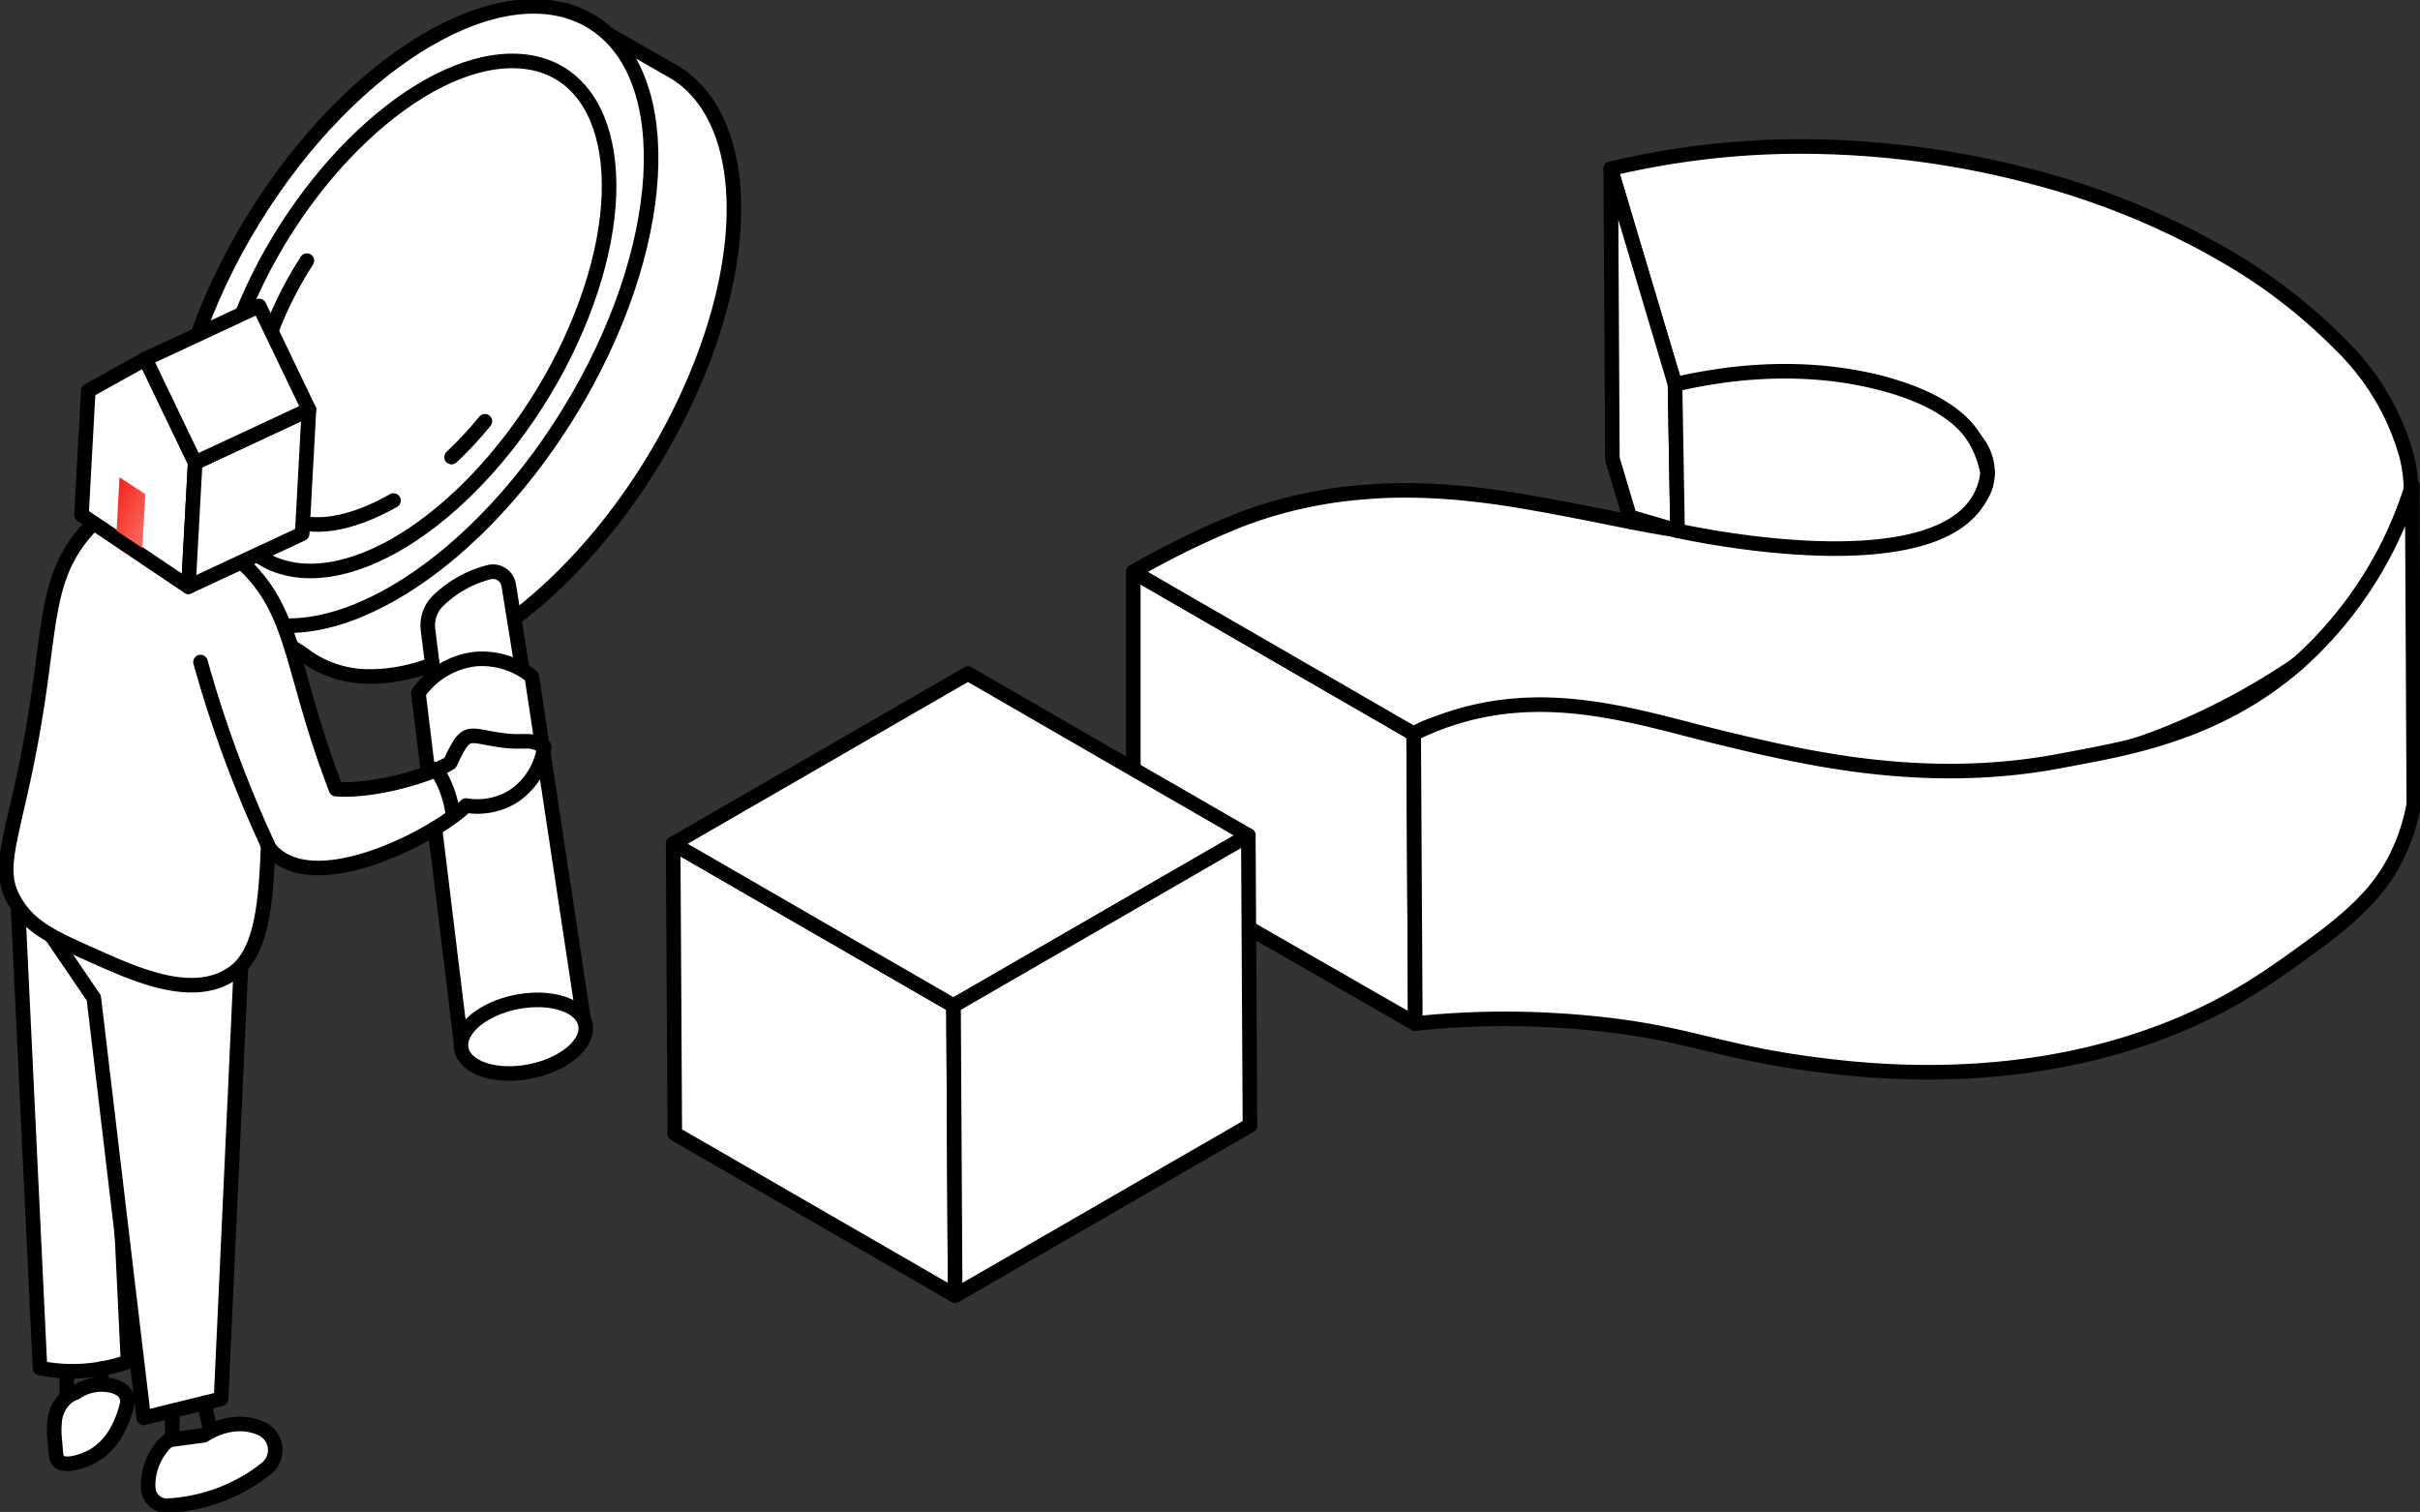 <svg id="Groupe_3184" data-name="Groupe 3184" xmlns="http://www.w3.org/2000/svg" xmlns:xlink="http://www.w3.org/1999/xlink" width="332.135" height="207.508" viewBox="0 0 332.135 207.508">
  <rect x="0" y="0" width="332.135" height="207.508" fill="#333333" stroke="none"/>
  <defs>
    <clipPath id="clip-path">
      <rect id="Rectangle_1083" data-name="Rectangle 1083" width="332.135" height="207.508" fill="none"/>
    </clipPath>
    <linearGradient id="linear-gradient" x1="0.101" y1="0.053" x2="1.095" y2="1.104" gradientUnits="objectBoundingBox">
      <stop offset="0" stop-color="#f3281d"/>
      <stop offset="1" stop-color="#fe766f"/>
    </linearGradient>
  </defs>
  <g id="Groupe_3184-2" data-name="Groupe 3184" clip-path="url(#clip-path)">
    <path id="Tracé_18408" data-name="Tracé 18408" d="M171.983,128.751a115.82,115.82,0,0,1,14.508-7.087,60.379,60.379,0,0,1,17.388-3.874q9.942-.871,23.507,1.62,4.187.734,11.718,2.265t16.146,2.574a97.751,97.751,0,0,0,16.48.661,28.548,28.548,0,0,0,12.979-3.337q3.648-2.106,4.339-4.942a6.825,6.825,0,0,0-1.2-5.615,17.533,17.533,0,0,0-5.862-5.072,30.306,30.306,0,0,0-12.644-4.023,61.66,61.66,0,0,0-12.62.12q-5.942.7-10.389.981l-8.822-29.593a112.539,112.539,0,0,1,29.063-3.019,125.045,125.045,0,0,1,28.852,4.125,106.149,106.149,0,0,1,26.043,10.62,74.437,74.437,0,0,1,16.3,12.518,34.007,34.007,0,0,1,8.941,15.049Q348.786,120.7,344.09,129T325.7,145.207a93.936,93.936,0,0,1-12.245,5.923,75.858,75.858,0,0,1-13.5,3.925,95.033,95.033,0,0,1-15.253,1.641,120.878,120.878,0,0,1-17.259-.786,223.92,223.92,0,0,1-23.086-3.727,192.933,192.933,0,0,0-19.754-3.358q-8.764-.96-14.141,2.144Zm-63.152,37.321,40.459-23.359,38.48,22.216-40.459,23.359Z" transform="translate(-16.219 -10.488)" fill="#fff"/>
    <path id="Tracé_18409" data-name="Tracé 18409" d="M171.983,128.751a115.82,115.82,0,0,1,14.508-7.087,60.379,60.379,0,0,1,17.388-3.874q9.942-.871,23.507,1.62,4.187.734,11.718,2.265t16.146,2.574a97.751,97.751,0,0,0,16.48.661,28.548,28.548,0,0,0,12.979-3.337q3.648-2.106,4.339-4.942a6.825,6.825,0,0,0-1.2-5.615,17.533,17.533,0,0,0-5.862-5.072,30.306,30.306,0,0,0-12.644-4.023,61.66,61.66,0,0,0-12.62.12q-5.942.7-10.389.981l-8.822-29.593a112.539,112.539,0,0,1,29.063-3.019,125.045,125.045,0,0,1,28.852,4.125,106.149,106.149,0,0,1,26.043,10.62,74.437,74.437,0,0,1,16.3,12.518,34.007,34.007,0,0,1,8.941,15.049Q348.786,120.7,344.09,129T325.7,145.207a93.936,93.936,0,0,1-12.245,5.923,75.858,75.858,0,0,1-13.5,3.925,95.033,95.033,0,0,1-15.253,1.641,120.878,120.878,0,0,1-17.259-.786,223.92,223.92,0,0,1-23.086-3.727,192.933,192.933,0,0,0-19.754-3.358q-8.764-.96-14.141,2.144Zm-63.152,37.321,40.459-23.359,38.48,22.216-40.459,23.359Z" transform="translate(-16.219 -10.488)" fill="none" stroke="#000" stroke-linecap="round" stroke-linejoin="round" stroke-width="2"/>
    <path id="Tracé_18410" data-name="Tracé 18410" d="M108.568,136.088l.225,39.778,38.479,22.216-.224-39.778Z" transform="translate(-16.18 -20.281)" fill="#fff"/>
    <path id="Tracé_18411" data-name="Tracé 18411" d="M108.568,136.088l.225,39.778,38.479,22.216-.224-39.778Z" transform="translate(-16.18 -20.281)" fill="none" stroke="#000" stroke-linecap="round" stroke-linejoin="round" stroke-width="2"/>
    <path id="Tracé_18412" data-name="Tracé 18412" d="M182.78,92.231v39.778l38.7,22.216-.224-39.778Z" transform="translate(-27.239 -13.745)" fill="#fff"/>
    <path id="Tracé_18413" data-name="Tracé 18413" d="M182.78,92.231v39.778l38.7,22.216-.224-39.778Z" transform="translate(-27.239 -13.745)" fill="none" stroke="#000" stroke-linecap="round" stroke-linejoin="round" stroke-width="2"/>
    <path id="Tracé_18414" data-name="Tracé 18414" d="M171.719,82.007a115.82,115.82,0,0,1,14.508-7.087,60.385,60.385,0,0,1,17.388-3.874q9.942-.871,23.507,1.62,4.187.734,11.718,2.265t16.146,2.574a97.749,97.749,0,0,0,16.48.661,28.548,28.548,0,0,0,12.979-3.337q3.648-2.106,4.339-4.942a6.825,6.825,0,0,0-1.2-5.615,17.533,17.533,0,0,0-5.862-5.072,30.306,30.306,0,0,0-12.644-4.023,61.659,61.659,0,0,0-12.62.12q-5.942.7-10.39.981l-8.822-29.593a112.539,112.539,0,0,1,29.063-3.019,125.046,125.046,0,0,1,28.852,4.125,106.149,106.149,0,0,1,26.043,10.62,74.436,74.436,0,0,1,16.3,12.518,34.007,34.007,0,0,1,8.941,15.049q2.073,7.974-2.623,16.277T325.439,98.463a93.933,93.933,0,0,1-12.245,5.923,75.857,75.857,0,0,1-13.5,3.925,95.031,95.031,0,0,1-15.253,1.641,120.879,120.879,0,0,1-17.259-.786,223.91,223.91,0,0,1-23.086-3.727,192.937,192.937,0,0,0-19.754-3.358q-8.764-.96-14.141,2.144Zm-63.152,37.321,40.459-23.359,38.48,22.216-40.459,23.359Z" transform="translate(-16.18 -3.521)" fill="#fff"/>
    <path id="Tracé_18415" data-name="Tracé 18415" d="M171.719,82.007a115.82,115.82,0,0,1,14.508-7.087,60.385,60.385,0,0,1,17.388-3.874q9.942-.871,23.507,1.62,4.187.734,11.718,2.265t16.146,2.574a97.749,97.749,0,0,0,16.48.661,28.548,28.548,0,0,0,12.979-3.337q3.648-2.106,4.339-4.942a6.825,6.825,0,0,0-1.2-5.615,17.533,17.533,0,0,0-5.862-5.072,30.306,30.306,0,0,0-12.644-4.023,61.659,61.659,0,0,0-12.62.12q-5.942.7-10.39.981l-8.822-29.593a112.539,112.539,0,0,1,29.063-3.019,125.046,125.046,0,0,1,28.852,4.125,106.149,106.149,0,0,1,26.043,10.62,74.436,74.436,0,0,1,16.3,12.518,34.007,34.007,0,0,1,8.941,15.049q2.073,7.974-2.623,16.277T325.439,98.463a93.933,93.933,0,0,1-12.245,5.923,75.857,75.857,0,0,1-13.5,3.925,95.031,95.031,0,0,1-15.253,1.641,120.879,120.879,0,0,1-17.259-.786,223.91,223.91,0,0,1-23.086-3.727,192.937,192.937,0,0,0-19.754-3.358q-8.764-.96-14.141,2.144Zm-63.152,37.321,40.459-23.359,38.48,22.216-40.459,23.359Z" transform="translate(-16.18 -3.521)" fill="none" stroke="#000" stroke-linecap="round" stroke-linejoin="round" stroke-width="2"/>
    <path id="Tracé_18416" data-name="Tracé 18416" d="M194.246,134.744l.225,39.778-40.459,23.359-.225-39.778Z" transform="translate(-22.919 -20.081)" fill="#fff"/>
    <path id="Tracé_18417" data-name="Tracé 18417" d="M194.246,134.744l.225,39.778-40.459,23.359-.225-39.778Z" transform="translate(-22.919 -20.081)" fill="none" stroke="#000" stroke-linecap="round" stroke-linejoin="round" stroke-width="2"/>
    <path id="Tracé_18418" data-name="Tracé 18418" d="M259.785,27.223,260.01,67l2.379,7.982,6.563,1.909-.345-20.076-8.822-29.593" transform="translate(-38.716 -4.057)" fill="#fff"/>
    <path id="Tracé_18419" data-name="Tracé 18419" d="M259.785,27.223,260.01,67l2.379,7.982,6.563,1.909-.345-20.076Z" transform="translate(-38.716 -4.057)" fill="none" stroke="#000" stroke-linecap="round" stroke-linejoin="round" stroke-width="2"/>
    <path id="Tracé_18420" data-name="Tracé 18420" d="M270.152,61.682q.172,10.038.346,20.076c2.31.511,35.121,7.482,41.543-4.616a9.336,9.336,0,0,0,1.008-3.295,13.779,13.779,0,0,0-1.731-4.655c-.939-1.56-3.7-5.406-13.3-7.8-10.952-2.733-21.37-1.224-27.866.291" transform="translate(-40.261 -8.923)" fill="#fff"/>
    <path id="Tracé_18421" data-name="Tracé 18421" d="M270.152,61.682q.172,10.038.346,20.076c2.31.511,35.121,7.482,41.543-4.616a9.336,9.336,0,0,0,1.008-3.295,13.779,13.779,0,0,0-1.731-4.655c-.939-1.56-3.7-5.406-13.3-7.8C287.066,58.657,276.648,60.167,270.152,61.682Z" transform="translate(-40.261 -8.923)" fill="none" stroke="#000" stroke-linecap="round" stroke-linejoin="round" stroke-width="2"/>
    <path id="Tracé_18422" data-name="Tracé 18422" d="M228,112.367l.225,39.778a118.269,118.269,0,0,1,20.338-.371c16.037,1.092,19.681,3.962,33.44,5.835,7.689,1.047,28.873,3.695,50.217-4.937,8.428-3.409,13.8-7.333,19.133-11.222,6.409-4.677,9.465-7.992,11.558-12.232a27.083,27.083,0,0,0,2.354-7.169l-.221-43.776A54.215,54.215,0,0,1,350.06,102.09c-11.495,10.452-24.633,12.353-33.271,14-18.6,3.543-35.132-.412-46.458-3.143-11.657-2.811-24.828-7.593-39.3-1.92-1.309.513-2.357,1.006-3.035,1.34" transform="translate(-33.978 -11.665)" fill="#fff"/>
    <path id="Tracé_18423" data-name="Tracé 18423" d="M228,112.367l.225,39.778a118.269,118.269,0,0,1,20.338-.371c16.037,1.092,19.681,3.962,33.44,5.835,7.689,1.047,28.873,3.695,50.217-4.937,8.428-3.409,13.8-7.333,19.133-11.222,6.409-4.677,9.465-7.992,11.558-12.232a27.083,27.083,0,0,0,2.354-7.169l-.221-43.776A54.215,54.215,0,0,1,350.06,102.09c-11.495,10.452-24.633,12.353-33.271,14-18.6,3.543-35.132-.412-46.458-3.143-11.657-2.811-24.828-7.593-39.3-1.92C229.725,111.54,228.676,112.033,228,112.367Z" transform="translate(-33.978 -11.665)" fill="none" stroke="#000" stroke-linecap="round" stroke-linejoin="round" stroke-width="2"/>
    <path id="Tracé_18424" data-name="Tracé 18424" d="M97.294,9.959h0L82.829,1.691l-6.1,10.018C64.181,18.322,51.355,33.236,44.491,50.578a60.028,60.028,0,0,0-4.622,21.636l-5.873,9.642,12.1,7.821c.379.245.743.512,1.111.774A14.841,14.841,0,0,0,56,93.09c15.653,0,35.875-19.033,45.169-42.511,7.56-19.1,5.559-35.257-3.878-40.619" transform="translate(-5.066 -0.252)" fill="#fff"/>
    <path id="Tracé_18425" data-name="Tracé 18425" d="M97.294,9.959h0L82.829,1.691l-6.1,10.018C64.181,18.322,51.355,33.236,44.491,50.578a60.028,60.028,0,0,0-4.622,21.636l-5.873,9.642,12.1,7.821c.379.245.743.512,1.111.774A14.841,14.841,0,0,0,56,93.09c15.653,0,35.875-19.033,45.169-42.511C108.732,31.478,106.731,15.322,97.294,9.959Z" transform="translate(-5.066 -0.252)" fill="none" stroke="#000" stroke-linecap="round" stroke-linejoin="round" stroke-width="2"/>
    <path id="Tracé_18426" data-name="Tracé 18426" d="M88.914,43.511C79.62,66.99,59.4,86.023,43.746,86.023S22.939,66.99,32.232,43.511,61.748,1,77.4,1s20.807,19.033,11.514,42.51" transform="translate(-4.114 -0.149)" fill="#fff"/>
    <ellipse id="Ellipse_1360" data-name="Ellipse 1360" cx="47.411" cy="25.412" rx="47.411" ry="25.412" transform="matrix(0.524, -0.851, 0.851, 0.524, 9.958, 70.404)" fill="none" stroke="#000" stroke-linecap="round" stroke-linejoin="round" stroke-width="2"/>
    <path id="Tracé_18427" data-name="Tracé 18427" d="M84.926,44.827c-7.651,19.33-24.3,35-37.187,35s-17.129-15.67-9.478-35,24.3-35,37.186-35,17.13,15.67,9.479,35" transform="translate(-5.135 -1.465)" fill="#fff"/>
    <path id="Tracé_18428" data-name="Tracé 18428" d="M84.926,44.827c-7.651,19.33-24.3,35-37.187,35s-17.129-15.67-9.478-35,24.3-35,37.186-35S92.577,25.5,84.926,44.827Z" transform="translate(-5.135 -1.465)" fill="none" stroke="#000" stroke-linecap="round" stroke-linejoin="round" stroke-width="2"/>
    <path id="Tracé_18429" data-name="Tracé 18429" d="M69.85,106.578q-.444-3.191-.83-6.472l0-.021a4.654,4.654,0,0,1,1.372-3.875,15.485,15.485,0,0,1,7.027-3.943A2.187,2.187,0,0,1,80.1,94.053l2.017,12.525Z" transform="translate(-10.281 -13.74)" fill="#fff"/>
    <path id="Tracé_18430" data-name="Tracé 18430" d="M69.85,106.578q-.444-3.191-.83-6.472l0-.021a4.654,4.654,0,0,1,1.372-3.875,15.485,15.485,0,0,1,7.027-3.943A2.187,2.187,0,0,1,80.1,94.053l2.017,12.525Z" transform="translate(-10.281 -13.74)" fill="none" stroke="#000" stroke-linecap="round" stroke-linejoin="round" stroke-width="2"/>
    <path id="Tracé_18431" data-name="Tracé 18431" d="M67.488,110.965a11.062,11.062,0,0,1,7.838-4.679,10.883,10.883,0,0,1,7.717,2.384q3.646,24.115,7.292,48.23a12.273,12.273,0,0,0-7.9-2.674,12.6,12.6,0,0,0-9.114,4.617l-5.833-47.88" transform="translate(-10.058 -15.833)" fill="#fff"/>
    <path id="Tracé_18432" data-name="Tracé 18432" d="M67.488,110.965a11.062,11.062,0,0,1,7.838-4.679,10.883,10.883,0,0,1,7.717,2.384q3.646,24.115,7.292,48.23a12.273,12.273,0,0,0-7.9-2.674,12.6,12.6,0,0,0-9.114,4.617Z" transform="translate(-10.058 -15.833)" fill="none" stroke="#000" stroke-linecap="round" stroke-linejoin="round" stroke-width="2"/>
    <path id="Tracé_18433" data-name="Tracé 18433" d="M91.478,165.161c0-2.718-3.835-4.4-8.568-3.767s-8.568,3.358-8.568,6.076,3.836,4.405,8.568,3.767,8.568-3.358,8.568-6.076" transform="translate(-11.079 -24.032)" fill="#fff"/>
    <path id="Tracé_18434" data-name="Tracé 18434" d="M91.478,165.161c0-2.718-3.835-4.4-8.568-3.767s-8.568,3.358-8.568,6.076,3.836,4.405,8.568,3.767S91.478,167.879,91.478,165.161Z" transform="translate(-11.079 -24.032)" fill="none" stroke="#000" stroke-linecap="round" stroke-linejoin="round" stroke-width="2"/>
    <path id="Tracé_18435" data-name="Tracé 18435" d="M72.829,72.859A51.136,51.136,0,0,0,77.4,67.95" transform="translate(-10.854 -10.127)" fill="none" stroke="#000" stroke-linecap="round" stroke-linejoin="round" stroke-width="2"/>
    <path id="Tracé_18436" data-name="Tracé 18436" d="M48.185,42.031C37.919,58,39.431,73.55,45.45,77.212c3.217,1.957,8.711,1.12,14.623-2.248" transform="translate(-6.066 -6.264)" fill="none" stroke="#000" stroke-linecap="round" stroke-linejoin="round" stroke-width="2"/>
    <path id="Tracé_18437" data-name="Tracé 18437" d="M17.924,207.014a22.734,22.734,0,0,1-12.08.873q-1.739-36.42-3.476-72.84L15.235,151q1.344,28.008,2.689,56.015" transform="translate(-0.353 -20.126)" fill="#fff"/>
    <path id="Tracé_18438" data-name="Tracé 18438" d="M17.924,207.014a22.734,22.734,0,0,1-12.08.873q-1.739-36.42-3.476-72.84L15.235,151Q16.579,179.006,17.924,207.014Z" transform="translate(-0.353 -20.126)" fill="none" stroke="#000" stroke-linecap="round" stroke-linejoin="round" stroke-width="2"/>
    <path id="Tracé_18439" data-name="Tracé 18439" d="M2.368,142.227l10.86,15.94L20.07,215.8l10.624-2.619,3-65.222Z" transform="translate(-0.353 -21.196)" fill="#fff"/>
    <path id="Tracé_18440" data-name="Tracé 18440" d="M2.368,142.227l10.86,15.94L20.07,215.8l10.624-2.619,3-65.222Z" transform="translate(-0.353 -21.196)" fill="none" stroke="#000" stroke-linecap="round" stroke-linejoin="round" stroke-width="2"/>
    <line id="Ligne_3188" data-name="Ligne 3188" y2="4.354" transform="translate(23.634 193.636)" fill="#fff"/>
    <line id="Ligne_3189" data-name="Ligne 3189" y2="4.354" transform="translate(23.634 193.636)" fill="none" stroke="#000" stroke-linecap="round" stroke-linejoin="round" stroke-width="2"/>
    <line id="Ligne_3190" data-name="Ligne 3190" x2="1.024" y2="4.574" transform="translate(28.027 192.553)" fill="#fff"/>
    <line id="Ligne_3191" data-name="Ligne 3191" x2="1.024" y2="4.574" transform="translate(28.027 192.553)" fill="none" stroke="#000" stroke-linecap="round" stroke-linejoin="round" stroke-width="2"/>
    <line id="Ligne_3192" data-name="Ligne 3192" y1="5.2" transform="translate(9.169 188.188)" fill="#fff"/>
    <line id="Ligne_3193" data-name="Ligne 3193" y1="5.2" transform="translate(9.169 188.188)" fill="none" stroke="#000" stroke-linecap="round" stroke-linejoin="round" stroke-width="2"/>
    <line id="Ligne_3194" data-name="Ligne 3194" y1="4.387" transform="translate(13.918 187.851)" fill="#fff"/>
    <line id="Ligne_3195" data-name="Ligne 3195" y1="4.387" transform="translate(13.918 187.851)" fill="none" stroke="#000" stroke-linecap="round" stroke-linejoin="round" stroke-width="2"/>
    <path id="Tracé_18441" data-name="Tracé 18441" d="M11.657,224.407a4.206,4.206,0,0,0-1.346.788,4.868,4.868,0,0,0-1.459,2.748,12.069,12.069,0,0,0,0,3.263c.1,1.5.159,2.263.43,2.538.929.95,3.383.1,4.636-.564,3.063-1.63,4.308-5.031,4.815-7.109a1.944,1.944,0,0,0-.884-2.138,5.01,5.01,0,0,0-.754-.368,6.284,6.284,0,0,0-5.437.843" transform="translate(-1.303 -33.269)" fill="#fff"/>
    <path id="Tracé_18442" data-name="Tracé 18442" d="M11.657,224.407a4.206,4.206,0,0,0-1.346.788,4.868,4.868,0,0,0-1.459,2.748,12.069,12.069,0,0,0,0,3.263c.1,1.5.159,2.263.43,2.538.929.95,3.383.1,4.636-.564,3.063-1.63,4.308-5.031,4.815-7.109a1.944,1.944,0,0,0-.884-2.138,5.01,5.01,0,0,0-.754-.368A6.284,6.284,0,0,0,11.657,224.407Z" transform="translate(-1.303 -33.269)" fill="none" stroke="#000" stroke-linecap="round" stroke-linejoin="round" stroke-width="2"/>
    <path id="Tracé_18443" data-name="Tracé 18443" d="M27.329,231.782a1.975,1.975,0,0,0-1.211.63,8.481,8.481,0,0,0-2.226,5.3,7.555,7.555,0,0,0,.017.816,2.542,2.542,0,0,0,2.687,2.35,23.956,23.956,0,0,0,11.262-3.51,22.86,22.86,0,0,0,2.259-1.6,3.23,3.23,0,0,0-.677-5.47c-.1-.048-.213-.094-.323-.137-3.79-1.494-7.263.838-7.579,1.058Z" transform="translate(-3.56 -34.226)" fill="#fff"/>
    <path id="Tracé_18444" data-name="Tracé 18444" d="M27.329,231.782a1.975,1.975,0,0,0-1.211.63,8.481,8.481,0,0,0-2.226,5.3,7.555,7.555,0,0,0,.017.816,2.542,2.542,0,0,0,2.687,2.35,23.956,23.956,0,0,0,11.262-3.51,22.86,22.86,0,0,0,2.259-1.6,3.23,3.23,0,0,0-.677-5.47c-.1-.048-.213-.094-.323-.137-3.79-1.494-7.263.838-7.579,1.058Z" transform="translate(-3.56 -34.226)" fill="none" stroke="#000" stroke-linecap="round" stroke-linejoin="round" stroke-width="2"/>
    <path id="Tracé_18445" data-name="Tracé 18445" d="M74.851,114.454c-2.175-1.339-2.484-.412-6.122-.956-4.557-.664-4.554-1.65-6.809,3.159-3.3,1.954-10.9,3.965-15.654,3.594-9.1-23.722-3.338-28.986-28.074-40.127a19.738,19.738,0,0,0-6.3,4.794c-4.8,5.572-4.862,11.2-6.331,21.571-2.852,20.131-6.777,24.17-3.006,29.772,2.107,3.131,5.076,4.461,10.119,6.721,6.065,2.718,14,6.357,19.469,2.5,3.8-2.683,4.48-8.979,4.8-17.321,5.8,7.634,23.261-1.705,27.166-5.661a9.423,9.423,0,0,0,6.4-1.207,9.731,9.731,0,0,0,4.344-6.84" transform="translate(-0.149 -11.941)" fill="#fff"/>
    <path id="Tracé_18446" data-name="Tracé 18446" d="M74.851,114.454c-2.175-1.339-2.484-.412-6.122-.956-4.557-.664-4.554-1.65-6.809,3.159-3.3,1.954-10.9,3.965-15.654,3.594-9.1-23.722-3.338-28.986-28.074-40.127a19.738,19.738,0,0,0-6.3,4.794c-4.8,5.572-4.862,11.2-6.331,21.571-2.852,20.131-6.777,24.17-3.006,29.772,2.107,3.131,5.076,4.461,10.119,6.721,6.065,2.718,14,6.357,19.469,2.5,3.8-2.683,4.48-8.979,4.8-17.321,5.8,7.634,23.261-1.705,27.166-5.661a9.423,9.423,0,0,0,6.4-1.207A9.731,9.731,0,0,0,74.851,114.454Z" transform="translate(-0.149 -11.941)" fill="none" stroke="#000" stroke-linecap="round" stroke-linejoin="round" stroke-width="2"/>
    <path id="Tracé_18447" data-name="Tracé 18447" d="M32.339,106.778a166.19,166.19,0,0,0,7,20.041q1.252,2.956,2.559,5.74" transform="translate(-4.819 -15.913)" fill="#fff"/>
    <path id="Tracé_18448" data-name="Tracé 18448" d="M32.339,106.778a166.19,166.19,0,0,0,7,20.041q1.252,2.956,2.559,5.74" transform="translate(-4.819 -15.913)" fill="none" stroke="#000" stroke-linecap="round" stroke-linejoin="round" stroke-width="2"/>
    <path id="Tracé_18449" data-name="Tracé 18449" d="M70.348,124.021a14.86,14.86,0,0,1,2.247,5.916" transform="translate(-10.484 -18.483)" fill="#fff"/>
    <path id="Tracé_18450" data-name="Tracé 18450" d="M70.348,124.021a14.86,14.86,0,0,1,2.247,5.916" transform="translate(-10.484 -18.483)" fill="none" stroke="#000" stroke-linecap="round" stroke-linejoin="round" stroke-width="2"/>
    <path id="Tracé_18451" data-name="Tracé 18451" d="M13.14,79.293l14.674,9.866.931-17.036L21.916,57.9l-7.845,4.359Z" transform="translate(-1.958 -8.629)" fill="#fff"/>
    <path id="Tracé_18452" data-name="Tracé 18452" d="M13.14,79.293l14.674,9.866.931-17.036L21.916,57.9l-7.845,4.359Z" transform="translate(-1.958 -8.629)" fill="none" stroke="#000" stroke-linecap="round" stroke-linejoin="round" stroke-width="2"/>
    <path id="Tracé_18453" data-name="Tracé 18453" d="M30.384,90.376,46,83.1l.931-17.036L31.315,73.34Z" transform="translate(-4.528 -9.845)" fill="#fff"/>
    <path id="Tracé_18454" data-name="Tracé 18454" d="M30.384,90.376,46,83.1l.931-17.036L31.315,73.34Z" transform="translate(-4.528 -9.845)" fill="none" stroke="#000" stroke-linecap="round" stroke-linejoin="round" stroke-width="2"/>
    <path id="Tracé_18455" data-name="Tracé 18455" d="M23.453,56.624l15.611-7.277,6.829,14.225L30.282,70.849Z" transform="translate(-3.495 -7.354)" fill="#fff"/>
    <path id="Tracé_18456" data-name="Tracé 18456" d="M23.453,56.624l15.611-7.277,6.829,14.225L30.282,70.849Z" transform="translate(-3.495 -7.354)" fill="none" stroke="#000" stroke-linecap="round" stroke-linejoin="round" stroke-width="2"/>
    <path id="Tracé_18457" data-name="Tracé 18457" d="M22.74,79.287h0L19.2,76.975l-.4,7.356,3.54,2.357Z" transform="translate(-2.801 -11.472)" fill="url(#linear-gradient)"/>
  </g>
</svg>
